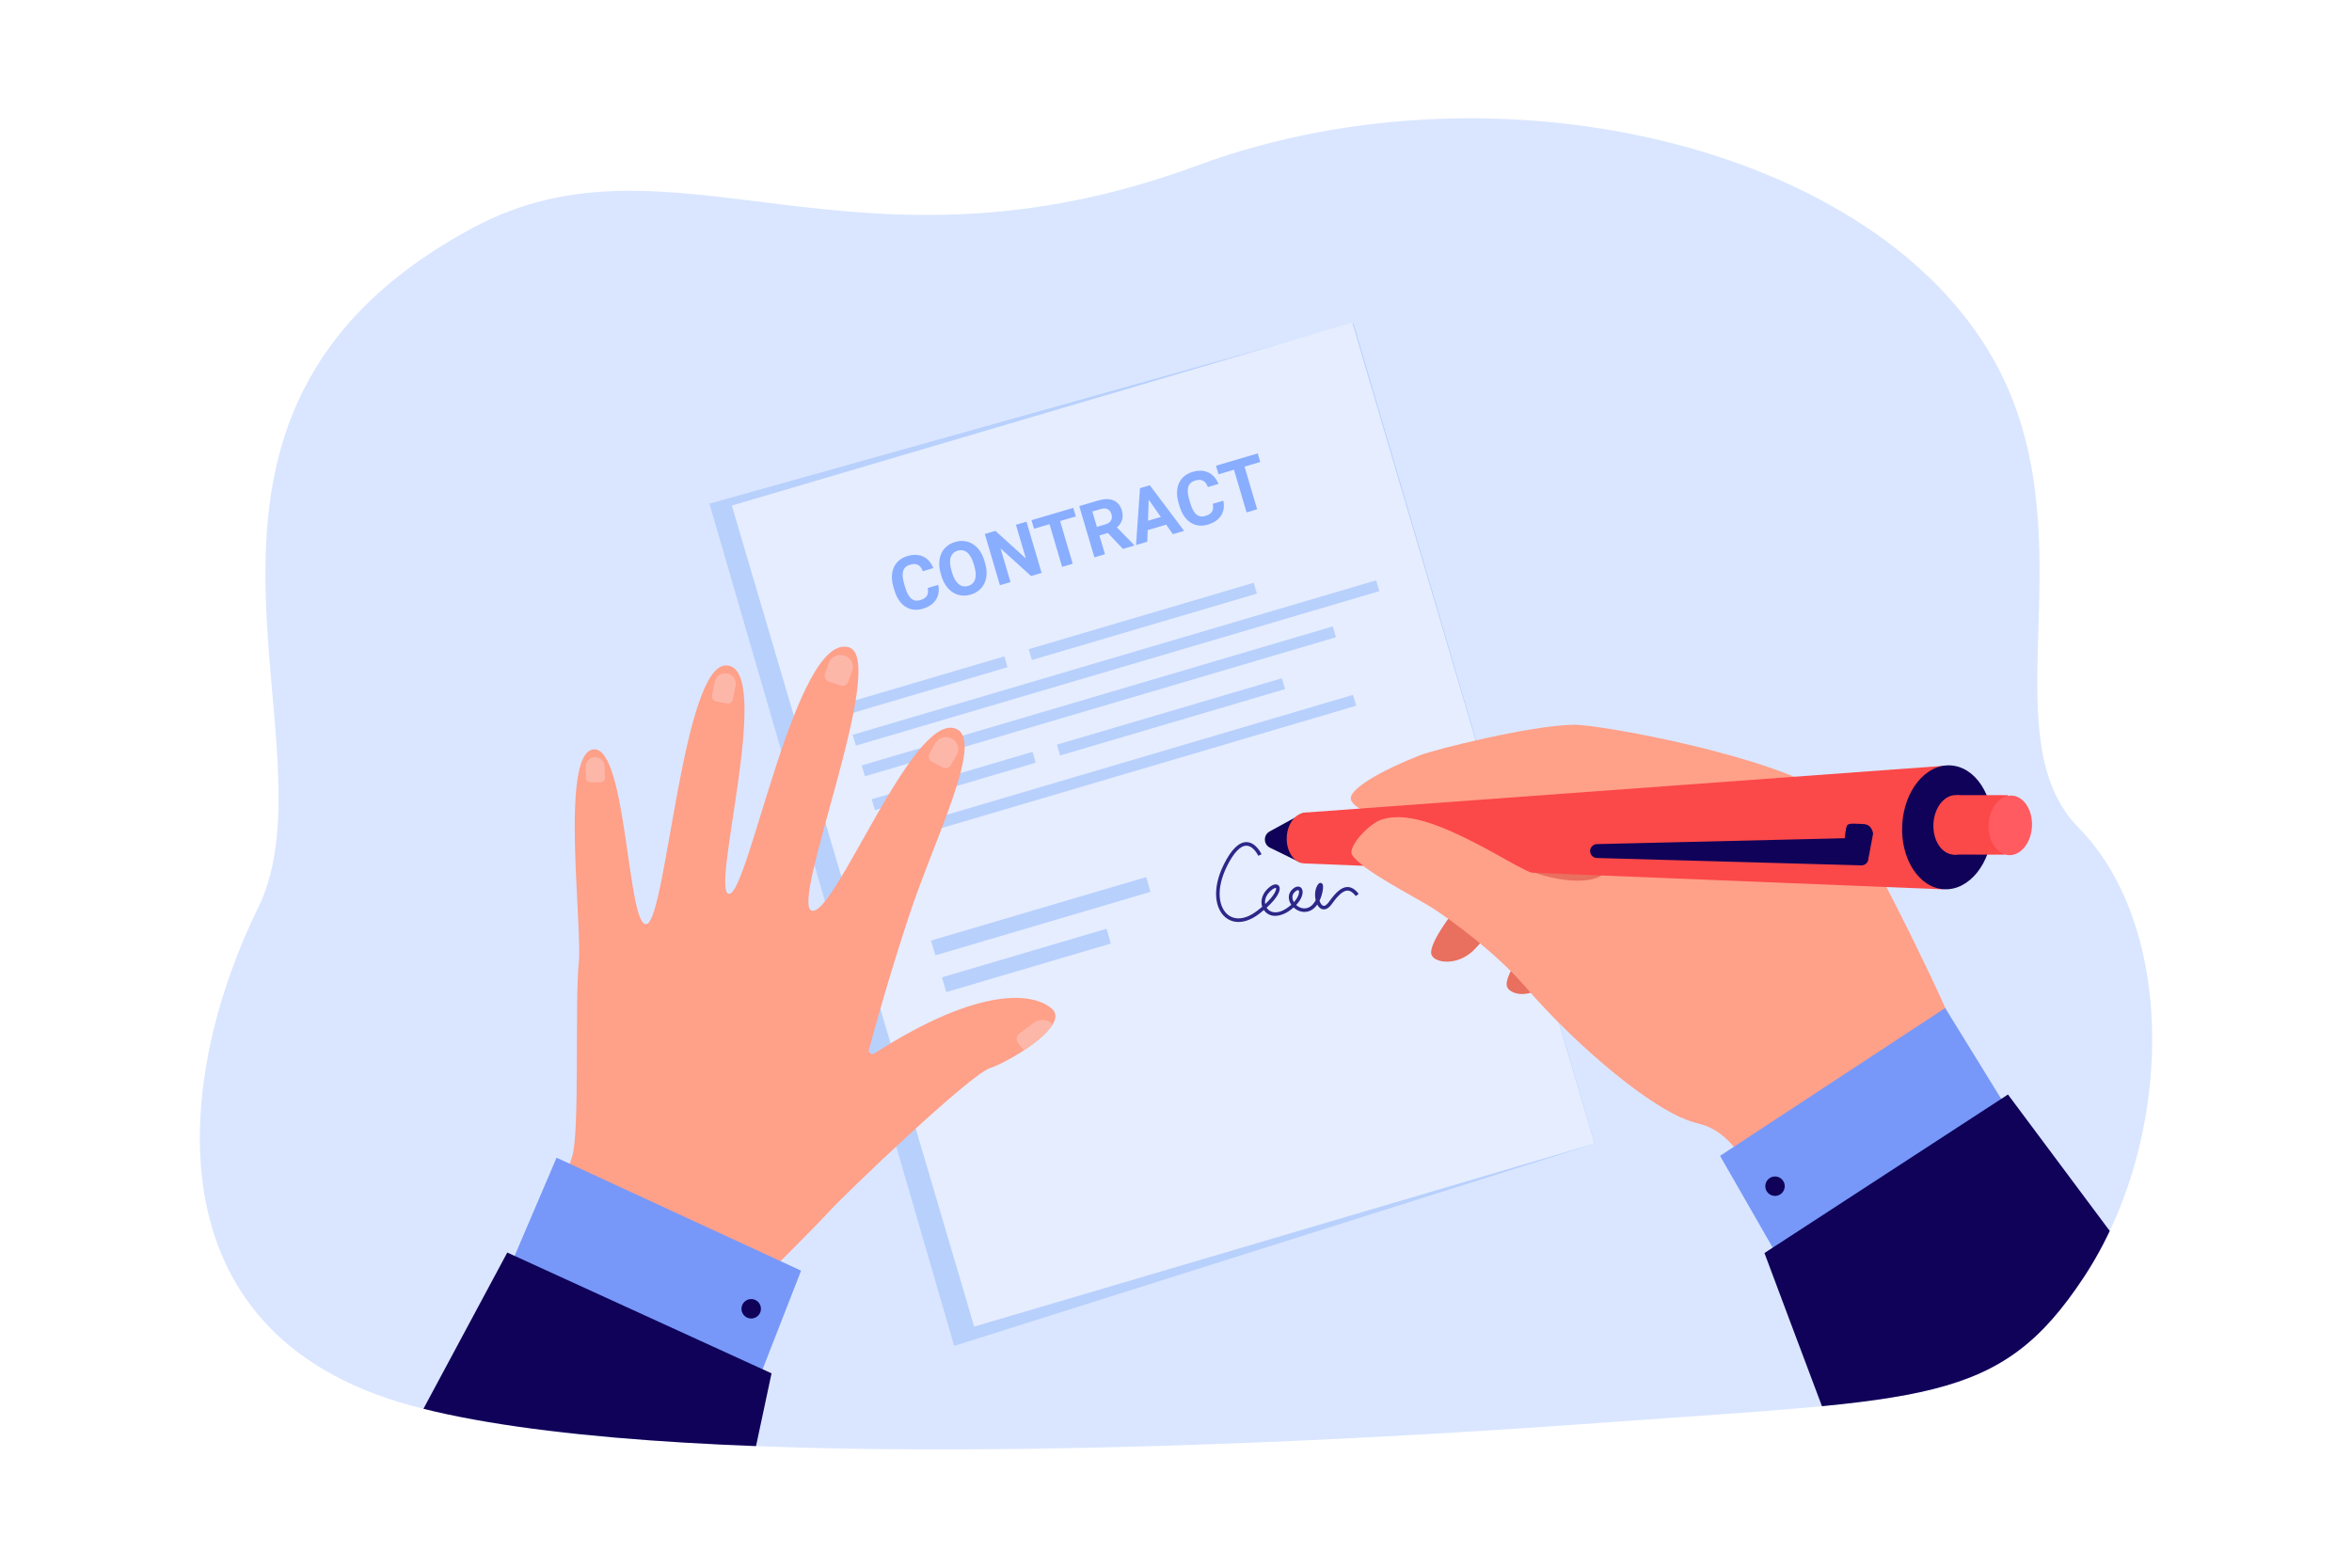 <?xml version="1.0" encoding="utf-8"?>
<!-- Generator: Adobe Illustrator 24.2.1, SVG Export Plug-In . SVG Version: 6.00 Build 0)  -->
<svg version="1.1" id="_x3C_Layer_x3E_" xmlns="http://www.w3.org/2000/svg" xmlns:xlink="http://www.w3.org/1999/xlink" x="0px"
	 y="0px" viewBox="0 0 3000 2000" style="enable-background:new 0 0 3000 2000;" xml:space="preserve">
<style type="text/css">
	.st0{display:none;fill:#FFFFFF;}
	.st1{clip-path:url(#SVGID_2_);}
	.st2{fill:#DAE6FF;}
	.st3{clip-path:url(#SVGID_2_);fill:#B8D0FC;}
	.st4{fill:#E5EDFF;}
	.st5{fill:#B8D0FC;}
	.st6{fill:#89ADFF;}
	.st7{fill:#E96F5F;}
	.st8{fill:#FFA089;}
	.st9{fill:#7798F8;}
	.st10{fill:#100259;}
	.st11{fill:#FCB7A9;}
	.st12{fill:#FB4848;}
	.st13{fill:#FF5B61;}
	.st14{fill:#2C2789;}
</style>
<rect class="st0" width="3000" height="2000"/>
<g>
	<defs>
		<path id="SVGID_1_" d="M2049.12,1814.7c-475,34.83-1211.7,64.02-1525.29-21.66c-339.68-92.81-298.67-423.21-194.72-634.69
			c105.14-213.89-170.85-627.33,272.8-867.08c255.18-137.9,484.05,82.77,925.2-80.13c398.28-147.08,912.03-15.52,1037.67,292.94
			c86.43,212.2-22.53,440.95,86.43,551.82c127.49,129.74,120.7,400.5,6.84,573.33C2550.3,1792.74,2457.4,1784.77,2049.12,1814.7z"/>
	</defs>
	<clipPath id="SVGID_2_">
		<use xlink:href="#SVGID_1_"  style="overflow:visible;"/>
	</clipPath>
	<g class="st1">
		<g>
			<path class="st2" d="M2049.12,1814.7c-475,34.83-1211.7,64.02-1525.29-21.66c-339.68-92.81-298.67-423.21-194.72-634.69
				c105.14-213.89-170.85-627.33,272.8-867.08c255.18-137.9,484.05,82.77,925.2-80.13c398.28-147.08,912.03-15.52,1037.67,292.94
				c86.43,212.2-22.53,440.95,86.43,551.82c127.49,129.74,120.7,400.5,6.84,573.33C2550.3,1792.74,2457.4,1784.77,2049.12,1814.7z"
				/>
		</g>
	</g>
	<polygon class="st3" points="1726.35,412.34 904.9,642.57 1217.08,1717.06 2034.25,1458.86 	"/>
	<g class="st1">
		<g>
			<g>
				
					<rect x="1071.33" y="505.76" transform="matrix(0.959 -0.283 0.283 0.959 -237.084 463.139)" class="st4" width="825.19" height="1092.25"/>
			</g>
		</g>
		<g>
			<g>
				<g>
					<path class="st5" d="M1320.8,973.07l-204.55,60.38c-0.15,0.05-0.31-0.04-0.36-0.2l-3.91-13.25c-0.04-0.15,0.04-0.31,0.19-0.36
						l204.55-60.38c0.15-0.05,0.31,0.04,0.36,0.2l3.91,13.25C1321.04,972.86,1320.95,973.03,1320.8,973.07z"/>
				</g>
				<g>
					<path class="st5" d="M1638.84,879.19l-286.33,84.52c-0.18,0.05-0.37-0.05-0.43-0.23l-3.88-13.15
						c-0.05-0.18,0.05-0.37,0.23-0.42l286.33-84.52c0.18-0.05,0.37,0.05,0.42,0.23l3.88,13.15
						C1639.12,878.95,1639.02,879.14,1638.84,879.19z"/>
				</g>
			</g>
			<g>
				<g>
					<path class="st5" d="M1758.78,754.33l-666.51,196.74c-0.32,0.1-0.67-0.09-0.76-0.41l-3.73-12.63c-0.1-0.32,0.09-0.67,0.41-0.76
						l666.51-196.74c0.32-0.1,0.67,0.09,0.76,0.41l3.73,12.63C1759.29,753.89,1759.1,754.23,1758.78,754.33z"/>
				</g>
				<g>
					<path class="st5" d="M1703.53,813.11l-599.76,177.04c-0.31,0.09-0.63-0.09-0.72-0.39l-3.75-12.69
						c-0.09-0.31,0.09-0.63,0.39-0.72l599.76-177.04c0.31-0.09,0.63,0.09,0.72,0.39l3.75,12.69
						C1704.01,812.69,1703.84,813.02,1703.53,813.11z"/>
				</g>
				<g>
					<path class="st5" d="M1729.32,900.47l-599.76,177.04c-0.31,0.09-0.63-0.09-0.72-0.39l-3.75-12.69
						c-0.09-0.31,0.09-0.63,0.39-0.72l599.76-177.04c0.31-0.09,0.63,0.09,0.72,0.39l3.75,12.69
						C1729.8,900.05,1729.62,900.38,1729.32,900.47z"/>
				</g>
				<g>
					<path class="st5" d="M1284.85,851.27l-204.55,60.38c-0.15,0.04-0.31-0.04-0.36-0.2l-3.91-13.25c-0.04-0.15,0.04-0.31,0.19-0.36
						l204.55-60.38c0.15-0.04,0.31,0.04,0.36,0.2l3.91,13.25C1285.09,851.06,1285,851.22,1284.85,851.27z"/>
				</g>
				<g>
					<path class="st5" d="M1602.88,757.39l-286.33,84.52c-0.18,0.05-0.37-0.05-0.43-0.23l-3.88-13.15
						c-0.05-0.18,0.05-0.37,0.23-0.42l286.33-84.52c0.18-0.05,0.37,0.05,0.43,0.23l3.88,13.15
						C1603.17,757.15,1603.07,757.34,1602.88,757.39z"/>
				</g>
			</g>
		</g>
		<g>
			<path class="st6" d="M1196.7,746.14c0.74,3.39,0.89,6.67,0.46,9.82c-0.44,3.15-1.47,6.05-3.09,8.7
				c-1.63,2.64-3.85,4.99-6.68,7.05c-2.83,2.05-6.26,3.68-10.3,4.87c-4.19,1.24-8.17,1.62-11.93,1.16
				c-3.77-0.47-7.21-1.72-10.33-3.76c-3.12-2.04-5.88-4.81-8.26-8.32c-2.39-3.51-4.29-7.67-5.71-12.49l-1.27-4.31
				c-1.42-4.82-2.06-9.36-1.93-13.63c0.14-4.27,0.98-8.11,2.53-11.53c1.55-3.42,3.78-6.35,6.7-8.81c2.92-2.45,6.44-4.29,10.57-5.51
				c4.07-1.2,7.84-1.69,11.31-1.46c3.47,0.23,6.6,1.05,9.39,2.45c2.79,1.41,5.21,3.34,7.28,5.81c2.06,2.47,3.75,5.31,5.06,8.54
				l-13.47,3.97c-0.72-1.9-1.57-3.52-2.53-4.86c-0.97-1.34-2.09-2.37-3.38-3.1c-1.29-0.73-2.79-1.12-4.5-1.19
				c-1.71-0.06-3.67,0.23-5.89,0.88c-4.55,1.34-7.45,4-8.7,7.96c-1.25,3.97-0.85,9.42,1.19,16.36l1.3,4.4
				c1,3.38,2.12,6.27,3.36,8.67c1.24,2.4,2.65,4.29,4.22,5.68c1.57,1.39,3.32,2.27,5.26,2.62c1.94,0.35,4.11,0.18,6.5-0.53
				c2.12-0.63,3.89-1.41,5.29-2.34c1.4-0.93,2.47-2.04,3.22-3.32c0.75-1.28,1.19-2.73,1.32-4.37c0.14-1.63-0.01-3.45-0.43-5.44
				L1196.7,746.14z"/>
			<path class="st6" d="M1256.44,718.26c1.48,5,2.12,9.68,1.95,14.04c-0.18,4.36-1.08,8.28-2.7,11.75c-1.63,3.47-3.93,6.45-6.9,8.94
				c-2.97,2.49-6.51,4.34-10.61,5.55c-4.1,1.21-8.07,1.58-11.92,1.1c-3.85-0.47-7.41-1.72-10.7-3.75c-3.28-2.02-6.2-4.81-8.74-8.37
				c-2.55-3.56-4.56-7.84-6.03-12.83l-0.85-2.87c-1.47-4.97-2.11-9.64-1.92-14.02c0.19-4.38,1.1-8.33,2.73-11.83
				c1.63-3.51,3.94-6.5,6.91-8.99c2.97-2.49,6.51-4.34,10.61-5.55c4.1-1.21,8.07-1.58,11.92-1.1c3.85,0.47,7.41,1.74,10.69,3.8
				c3.27,2.06,6.18,4.88,8.72,8.46c2.54,3.58,4.54,7.85,6,12.82L1256.44,718.26z M1241.92,719.33c-2.02-6.85-4.79-11.7-8.29-14.53
				c-3.51-2.84-7.53-3.58-12.08-2.24c-4.55,1.34-7.52,4.16-8.93,8.44c-1.4,4.29-1.09,9.85,0.93,16.71l0.87,2.96
				c1.01,3.41,2.22,6.33,3.64,8.76c1.42,2.43,2.99,4.35,4.73,5.78c1.74,1.42,3.62,2.33,5.66,2.72c2.03,0.39,4.19,0.25,6.46-0.42
				c4.55-1.34,7.5-4.17,8.87-8.47c1.36-4.31,1.03-9.89-0.99-16.74L1241.92,719.33z"/>
			<path class="st6" d="M1328.58,730.88l-13.47,3.97l-38.91-35.26l12.69,43l-13.47,3.97l-19.29-65.35l13.47-3.97l38.98,35.34
				l-12.72-43.09l13.42-3.96L1328.58,730.88z"/>
			<path class="st6" d="M1372.16,658.82l-20.02,5.91l16.07,54.45l-13.47,3.97l-16.07-54.45l-19.75,5.83l-3.22-10.91l53.23-15.71
				L1372.16,658.82z"/>
			<path class="st6" d="M1413.04,679.94l-10.73,3.17l7.06,23.92l-13.47,3.98l-19.29-65.35l24.28-7.17
				c3.77-1.11,7.28-1.68,10.52-1.71c3.24-0.03,6.14,0.48,8.7,1.53c2.56,1.05,4.75,2.64,6.58,4.77c1.83,2.13,3.22,4.81,4.18,8.04
				c0.71,2.39,1.07,4.62,1.09,6.68c0.02,2.06-0.26,3.98-0.84,5.76c-0.58,1.78-1.42,3.44-2.53,4.97c-1.11,1.53-2.44,2.97-4,4.3
				l22.02,22.53l0.19,0.63l-14.45,4.27L1413.04,679.94z M1399.09,672.2l10.86-3.21c1.77-0.52,3.25-1.21,4.44-2.07
				c1.19-0.86,2.11-1.84,2.74-2.96c0.63-1.11,1-2.33,1.1-3.64c0.1-1.31-0.07-2.7-0.5-4.17c-0.91-3.08-2.5-5.25-4.77-6.5
				c-2.27-1.25-5.22-1.34-8.84-0.27l-10.82,3.19L1399.09,672.2z"/>
			<path class="st6" d="M1487.49,669.33l-23.61,6.97l-0.51,14.79l-14.32,4.23l5.04-72.54l12.48-3.68l43.75,58.13l-14.32,4.23
				L1487.49,669.33z M1464.3,664.32l16.34-4.82l-15.44-22.04L1464.3,664.32z"/>
			<path class="st6" d="M1560.36,638.79c0.74,3.39,0.89,6.67,0.46,9.82c-0.44,3.15-1.47,6.05-3.09,8.7
				c-1.63,2.64-3.85,4.99-6.68,7.05c-2.83,2.05-6.26,3.68-10.3,4.87c-4.19,1.24-8.17,1.62-11.93,1.16
				c-3.76-0.47-7.21-1.72-10.33-3.76c-3.12-2.04-5.88-4.81-8.26-8.32c-2.39-3.51-4.29-7.67-5.71-12.49l-1.27-4.31
				c-1.42-4.82-2.06-9.36-1.93-13.63c0.14-4.27,0.98-8.11,2.53-11.53c1.55-3.42,3.78-6.35,6.7-8.81c2.92-2.45,6.44-4.29,10.57-5.51
				c4.07-1.2,7.84-1.69,11.31-1.46c3.47,0.23,6.59,1.05,9.38,2.45c2.79,1.4,5.21,3.34,7.28,5.81c2.06,2.47,3.75,5.31,5.06,8.54
				l-13.47,3.97c-0.72-1.9-1.57-3.52-2.53-4.86c-0.97-1.34-2.09-2.37-3.38-3.1c-1.29-0.72-2.79-1.12-4.5-1.19
				c-1.71-0.06-3.67,0.23-5.89,0.88c-4.55,1.34-7.45,4-8.7,7.96c-1.25,3.97-0.85,9.42,1.19,16.36l1.3,4.4
				c1,3.38,2.12,6.27,3.36,8.67c1.24,2.4,2.65,4.29,4.22,5.68c1.57,1.39,3.32,2.27,5.26,2.62c1.94,0.35,4.11,0.18,6.5-0.53
				c2.12-0.63,3.89-1.41,5.29-2.34c1.4-0.93,2.47-2.04,3.22-3.32c0.75-1.28,1.19-2.73,1.32-4.37c0.14-1.63-0.01-3.45-0.43-5.44
				L1560.36,638.79z"/>
			<path class="st6" d="M1607.45,589.37l-20.02,5.91l16.07,54.45l-13.47,3.97l-16.07-54.45l-19.75,5.83l-3.22-10.91l53.23-15.71
				L1607.45,589.37z"/>
		</g>
	</g>
	<g class="st1">
		<g>
			<path class="st7" d="M2046.02,1006.69c0,0-35.74,66.68-59.03,78.07c-23.29,11.38-95.12,35.59-114.34,55.55
				c-5.98,6.21-49.08,57.74-47.16,76.03c1.3,12.37,35.15,18.21,57.56-7.58c38.96-44.82,76.8-49.74,102.3-55.84
				c43.5-10.42,67.48-19.43,51.13-7.49c0,0-55.59,29.28-76.25,47.19c-5.58,4.84-42.68,50.24-38.08,65.99
				c2.49,8.52,29.06,22.26,65.72-15.78c24.09-24.99,53.31-22.02,80.63-23.9c23.64-1.63,99.71,17.56,99.71,17.56l4.55-100.33
				L2046.02,1006.69z"/>
		</g>
		<g>
			<path class="st8" d="M2316.61,1684.08c-10.39-25.91-20.28-50.17-29.1-71.29c-4.95-11.76-9.55-22.57-13.71-32.11
				c-6.75-15.41-12.38-27.55-16.49-35.31c-10.53-19.84-22.23-51.6-41.12-76.54l-0.02-0.01c-12.77-16.9-28.84-30.65-50.09-35.48
				c-52.64-11.99-152.99-96.54-221.21-175.54c-37.22-43.07-94.84-84.86-117.9-99.74c-18.15-11.7-94.93-50.85-102.69-68.27
				c-4.56-10.26,21.88-39.24,38.3-44.33c35.19-10.93,83.45,8.97,158.16,51.25c71.17,40.28,149.97,33.12,125.91-7.2
				c-63.44-106.27-295.02-16.87-323-67.94c-7.53-13.73,42.04-40.28,87.92-58.14c18.86-7.34,140.67-38,195.43-38.8
				c34.27-0.5,256.84,40.27,326.72,89.93c32.17,22.86,145.35,264.24,147.83,272.1l0.01,0.03c13.64,43.19,30.43,85.31,50.28,125.98
				c6.26,12.9,12.84,25.62,19.73,38.21c3.11,5.67,6.27,11.32,9.51,16.92C2477.9,1563.1,2396.13,1632.55,2316.61,1684.08z"/>
		</g>
		<g>
			<polygon class="st9" points="2574.19,1437.02 2481.11,1285.98 2193.95,1474.61 2276.9,1619.32 			"/>
		</g>
		<g>
			<path class="st10" d="M2250.59,1598.59c0,0,48.09,128.59,100.47,267.59c156.96,24.6,337.58,40.58,559.47,42.45
				c10.86,0.09,21.68-0.01,32.49-0.31l-381.85-512l-8.6,5.62l-9.17,5.97l-10.55,6.86l-0.02,0.02l-8.96,5.83l-0.01,0.04l-0.02-0.02
				l-249.11,162.23l-8.89,5.78l-0.02,0l-1.04,0.67l-3.72,2.41l-5.11,3.33l-0.05,0.03L2250.59,1598.59z"/>
		</g>
		<g>
			<path class="st10" d="M2272.08,1503.83c5.23,4.43,5.89,12.26,1.46,17.49c-4.43,5.23-12.26,5.89-17.49,1.46
				c-5.23-4.43-5.89-12.26-1.46-17.49C2259.02,1500.06,2266.85,1499.4,2272.08,1503.83z"/>
		</g>
		<g>
			<g>
				<g>
					<g>
						<path class="st8" d="M1342.76,1306.84c-6.44,10.79-21.12,22.84-36.67,33.1c-2.01,1.31-4.04,2.62-6.05,3.87
							c-14.6,9.09-29.16,16.27-37.69,19.08c-25.2,8.28-180.79,156.49-205.4,183.41c-20.53,22.42-83.02,84.23-103.21,104.15
							c-4.03,3.97-6.37,6.27-6.37,6.27l-253.53-90.27c0,0,3.12-6.99,7.63-17.48c8.72-20.29,22.54-53.68,28.66-74.82
							c9.33-32.05,3.09-198.38,8.06-245.74c4.94-47.35-24.16-267.93,18.79-272.39c42.93-4.5,43.08,229.8,67.96,222.85
							c24.86-6.95,45.79-330.67,101.26-329.96c61.95,0.77-21.33,290.45,3.67,291.48c24.97,1.04,85.13-334.22,152.78-314.59
							c51.5,14.94-76.34,328.35-47.14,336.01c29.22,7.65,128.12-251.61,182.95-232.4c38.67,13.52-26,138.73-59.4,240.29
							c-25.95,78.85-43.97,144.25-50.74,169.53c-1.04,3.91,3.53,6.98,7.01,4.74c136.4-87.82,204.93-77.12,226.85-56.57
							c1.1,1.02,1.96,2.11,2.61,3.25C1347.38,1295.34,1346.31,1300.91,1342.76,1306.84z"/>
					</g>
				</g>
			</g>
			<g>
				<path class="st11" d="M927.06,897.46l-13.15-2.46c-3.87-0.72-6.41-4.35-5.66-8.07l3.56-17.52c1.42-6.99,8.54-11.59,15.83-10.23
					l0,0c7.28,1.37,12.08,8.2,10.66,15.19l-3.71,18.22C933.92,895.92,930.53,898.11,927.06,897.46z"/>
			</g>
			<g>
				<path class="st11" d="M1072.23,874.57l-14.77-4.91c-4.34-1.44-6.66-6.04-5.16-10.2l4.96-13.75c2.83-7.85,11.85-12.05,20.03-9.33
					l0,0c8.18,2.72,12.55,11.37,9.72,19.22l-5.25,14.53C1080.41,873.87,1076.13,875.86,1072.23,874.57z"/>
			</g>
			<g>
				<path class="st11" d="M1202.74,979.13l-13.76-7.12c-4.05-2.09-5.57-6.98-3.39-10.87l7.19-12.81c4.11-7.31,13.7-10.07,21.32-6.13
					l0,0c7.62,3.94,10.49,13.15,6.39,20.47l-7.6,13.54C1210.93,979.69,1206.37,981,1202.74,979.13z"/>
			</g>
			<g>
				<path class="st11" d="M1342.76,1306.84c-6.44,10.79-21.12,22.84-36.67,33.1l-7.27-8.9c-3.19-3.9-2.47-9.58,1.59-12.64
					l18.19-13.7C1325.97,1299.14,1336.63,1300.16,1342.76,1306.84z"/>
			</g>
			<g>
				<path class="st11" d="M766.03,997.96l-12.07,0.34c-3.52,0.1-6.48-2.58-6.58-5.96l-0.44-14.42c-0.19-6.36,5.07-11.72,11.7-11.9
					l0.1,0c6.63-0.19,12.21,4.87,12.4,11.23l0.46,15.05C771.69,995.32,769.19,997.87,766.03,997.96z"/>
			</g>
		</g>
		<g>
			<polygon class="st9" points="640.18,1640.1 709.91,1476.95 1021.8,1621.06 961.16,1776.44 			"/>
		</g>
		<g>
			<path class="st10" d="M984.11,1752.06c0,0-28.55,134.29-59.8,279.51c-151.59,47.54-327.87,90.05-547.04,124.7
				c-10.73,1.69-21.44,3.19-32.18,4.49l301.95-562.83l9.34,4.29l9.95,4.55l11.44,5.22l0.02,0.01l9.72,4.44l0.01,0.04l0.01-0.02
				l270.35,123.61l9.65,4.41l0.02-0.01l1.13,0.51l4.03,1.83l5.54,2.54l0.05,0.02L984.11,1752.06z"/>
		</g>
		<g>
			<path class="st10" d="M948.85,1661.51c-4.52,5.15-4.01,13,1.14,17.52c5.15,4.52,13,4.01,17.52-1.14c4.52-5.15,4.01-13-1.14-17.52
				C961.21,1655.85,953.37,1656.36,948.85,1661.51z"/>
		</g>
		<g>
			<g>
				<polygon class="st12" points="1663.21,1036.76 1663.69,1101.52 2478.57,1134.59 2482.99,976.71 				"/>
			</g>
			<g>
				<path class="st10" d="M1619.94,1081.5l39.35,19.27l3.92-64.01l-43.74,23.95C1611.14,1065.27,1611.41,1077.33,1619.94,1081.5z"/>
			</g>
			<g>
				
					<ellipse transform="matrix(0.05 -0.999 0.999 0.05 1305.12 3482.705)" class="st10" cx="2482.5" cy="1055.6" rx="79.09" ry="57.58"/>
			</g>
			<g>
				<path class="st12" d="M2466.09,1050.98c-1.04,20.98,10.5,38.61,25.77,39.36c15.27,0.76,28.5-15.64,29.54-36.62
					c1.04-20.98-10.5-38.61-25.77-39.36C2480.36,1013.6,2467.13,1029.99,2466.09,1050.98z"/>
			</g>
			<g>
				<path class="st12" d="M1641.27,1067.9c-0.89,17.91,9.08,32.95,22.26,33.61c13.18,0.65,24.59-13.33,25.48-31.24
					c0.89-17.91-9.08-32.95-22.26-33.61C1653.56,1036.01,1642.15,1049.99,1641.27,1067.9z"/>
			</g>
			<g>
				<polygon class="st12" points="2561.04,1014.45 2495.63,1014.36 2491.32,1090.24 2556.73,1090.33 				"/>
			</g>
			<g>
				
					<ellipse transform="matrix(0.05 -0.999 0.999 0.05 1383.931 3560.554)" class="st13" cx="2562.8" cy="1053.11" rx="38.04" ry="27.69"/>
			</g>
			<g>
				<path class="st10" d="M2036.84,1094.61l337.21,9.39c4.94,0.14,9.03-3.78,9.12-8.72l0.3-17.39c0.09-5.04-4.04-9.14-9.08-9.02
					l-337.51,8c-5.18,0.12-9.15,4.64-8.62,9.79l0,0C2028.72,1091.09,2032.39,1094.49,2036.84,1094.61z"/>
			</g>
			<g>
				<path class="st10" d="M2383.18,1095.29l5.98-31.76c0,0-1.2-11.7-11.96-12.19c-10.76-0.49-19.05-1.52-21.12,1.59
					c-2.07,3.11-3.03,16.45-3.03,16.45L2383.18,1095.29z"/>
			</g>
		</g>
		<g>
			<path class="st8" d="M2144.25,1425.58c-55.4-25.29-139.69-98.67-199.39-167.77c-37.2-43.07-94.82-84.88-117.89-99.76
				c-18.14-11.67-94.94-50.84-102.7-68.26c-4.54-10.27,21.9-39.24,38.31-44.33c35.19-10.93,83.46,8.96,158.15,51.23
				c71.17,40.29,110.3,43.77,145.31,35.75c12.08-2.77,77.53,114.43,112.46,34.92c17.54-39.94,154.23-26.27,159.21,0.74
				C2378.92,1391.66,2144.25,1425.58,2144.25,1425.58z"/>
		</g>
	</g>
	<g class="st1">
		<g>
			<path class="st14" d="M1690.86,1159.85c-2.88,0.85-5.13-0.11-6.31-0.83c-1.75-1.08-3.22-2.86-4.36-5.05
				c-2.33,3.35-5.26,6.19-8.86,7.8c-7.97,3.59-16.03,0.92-21.31-4.07c-1.96,1.73-4.18,3.44-6.69,5.09
				c-8.75,5.78-21.87,9.18-30.04-0.24c-0.44-0.51-0.85-1.04-1.22-1.57c-1.83,1.54-3.8,3.13-5.93,4.77
				c-15.74,12.1-31.85,13.81-43.08,4.57c-12.58-10.35-18.09-35.26-2.02-67.58c9.45-19.01,19.19-28.57,28.95-28.41
				c11.99,0.19,18.85,14.88,19.13,15.51l-4.17,1.91l2.08-0.95l-2.08,0.96c-0.06-0.13-5.95-12.7-15.05-12.83
				c-7.74-0.12-16.29,8.83-24.76,25.87c-14.94,30.06-10.35,52.8,0.83,62c9.47,7.79,23.44,6.05,37.37-4.66
				c2.43-1.86,4.62-3.64,6.6-5.34c-2.47-7.25,0.21-15.47,5.12-21.01c4.94-5.57,10.02-8.32,13.62-7.34c1.83,0.5,3.1,1.91,3.49,3.87
				c0.92,4.68-3.22,13.57-16.61,25.65c0.36,0.58,0.75,1.12,1.18,1.62c4.08,4.7,12.54,7.02,24.05-0.59c2.38-1.57,4.45-3.17,6.24-4.75
				c-0.03-0.05-0.07-0.1-0.11-0.16c-4.52-6.8-3.96-14.44,1.43-19.47c4.47-4.17,7.74-3.83,9.29-3.26c2.1,0.77,3.48,2.76,3.8,5.45
				c0.53,4.56-1.93,11.13-8.15,17.74c4.07,3.78,10.18,5.77,16.14,3.08c3.74-1.68,6.62-5.18,8.75-9.14c-1.4-5.98-1-13.05,1.72-18.16
				c0.7-1.32,2.34-4.41,4.93-3.93c1.05,0.2,2.37,1,2.7,3.69c0.41,3.43-0.9,11.58-4.47,18.95c0.88,2.83,2.24,5.09,3.89,6.11
				c2.77,1.71,5.87-1.45,7.98-4.4c9.48-13.27,16.52-19,23.58-19.14c5.09-0.1,9.83,2.76,14.47,8.75l-3.62,2.81
				c-3.7-4.77-7.22-7.05-10.76-6.98c-5.37,0.11-11.52,5.42-19.95,17.22C1695.82,1157.36,1693.15,1159.17,1690.86,1159.85z
				 M1654.95,1135.68c-0.81,0.24-1.98,0.88-3.45,2.25c-4.22,3.94-3.4,9.18-1.11,12.99c5.14-5.66,6.85-10.82,6.53-13.63
				c-0.1-0.9-0.41-1.53-0.83-1.68C1655.86,1135.54,1655.48,1135.53,1654.95,1135.68z M1626.17,1132.96
				c-1.67,0.49-4.42,2.17-7.67,5.84c-4.39,4.96-5.5,10.2-4.69,14.53c12.11-11.25,14.27-18.16,13.87-20.16
				c-0.06-0.3-0.12-0.31-0.2-0.33C1627.2,1132.76,1626.75,1132.79,1626.17,1132.96z"/>
		</g>
	</g>
	<g class="st1">
		<path class="st5" d="M1467.05,1137.9l-273.49,80.73c-0.24,0.07-0.5-0.07-0.57-0.31l-5.29-17.92c-0.07-0.24,0.07-0.5,0.31-0.57
			l273.49-80.73c0.24-0.07,0.5,0.07,0.57,0.31l5.29,17.92C1467.43,1137.57,1467.3,1137.83,1467.05,1137.9z"/>
	</g>
	<g class="st1">
		<path class="st5" d="M1416.55,1203.81l-209.19,61.75c-0.21,0.06-0.44-0.06-0.5-0.27l-5.32-18.03c-0.06-0.21,0.06-0.44,0.27-0.5
			l209.19-61.75c0.21-0.06,0.44,0.06,0.5,0.27l5.32,18.03C1416.89,1203.52,1416.76,1203.75,1416.55,1203.81z"/>
	</g>
</g>
</svg>
